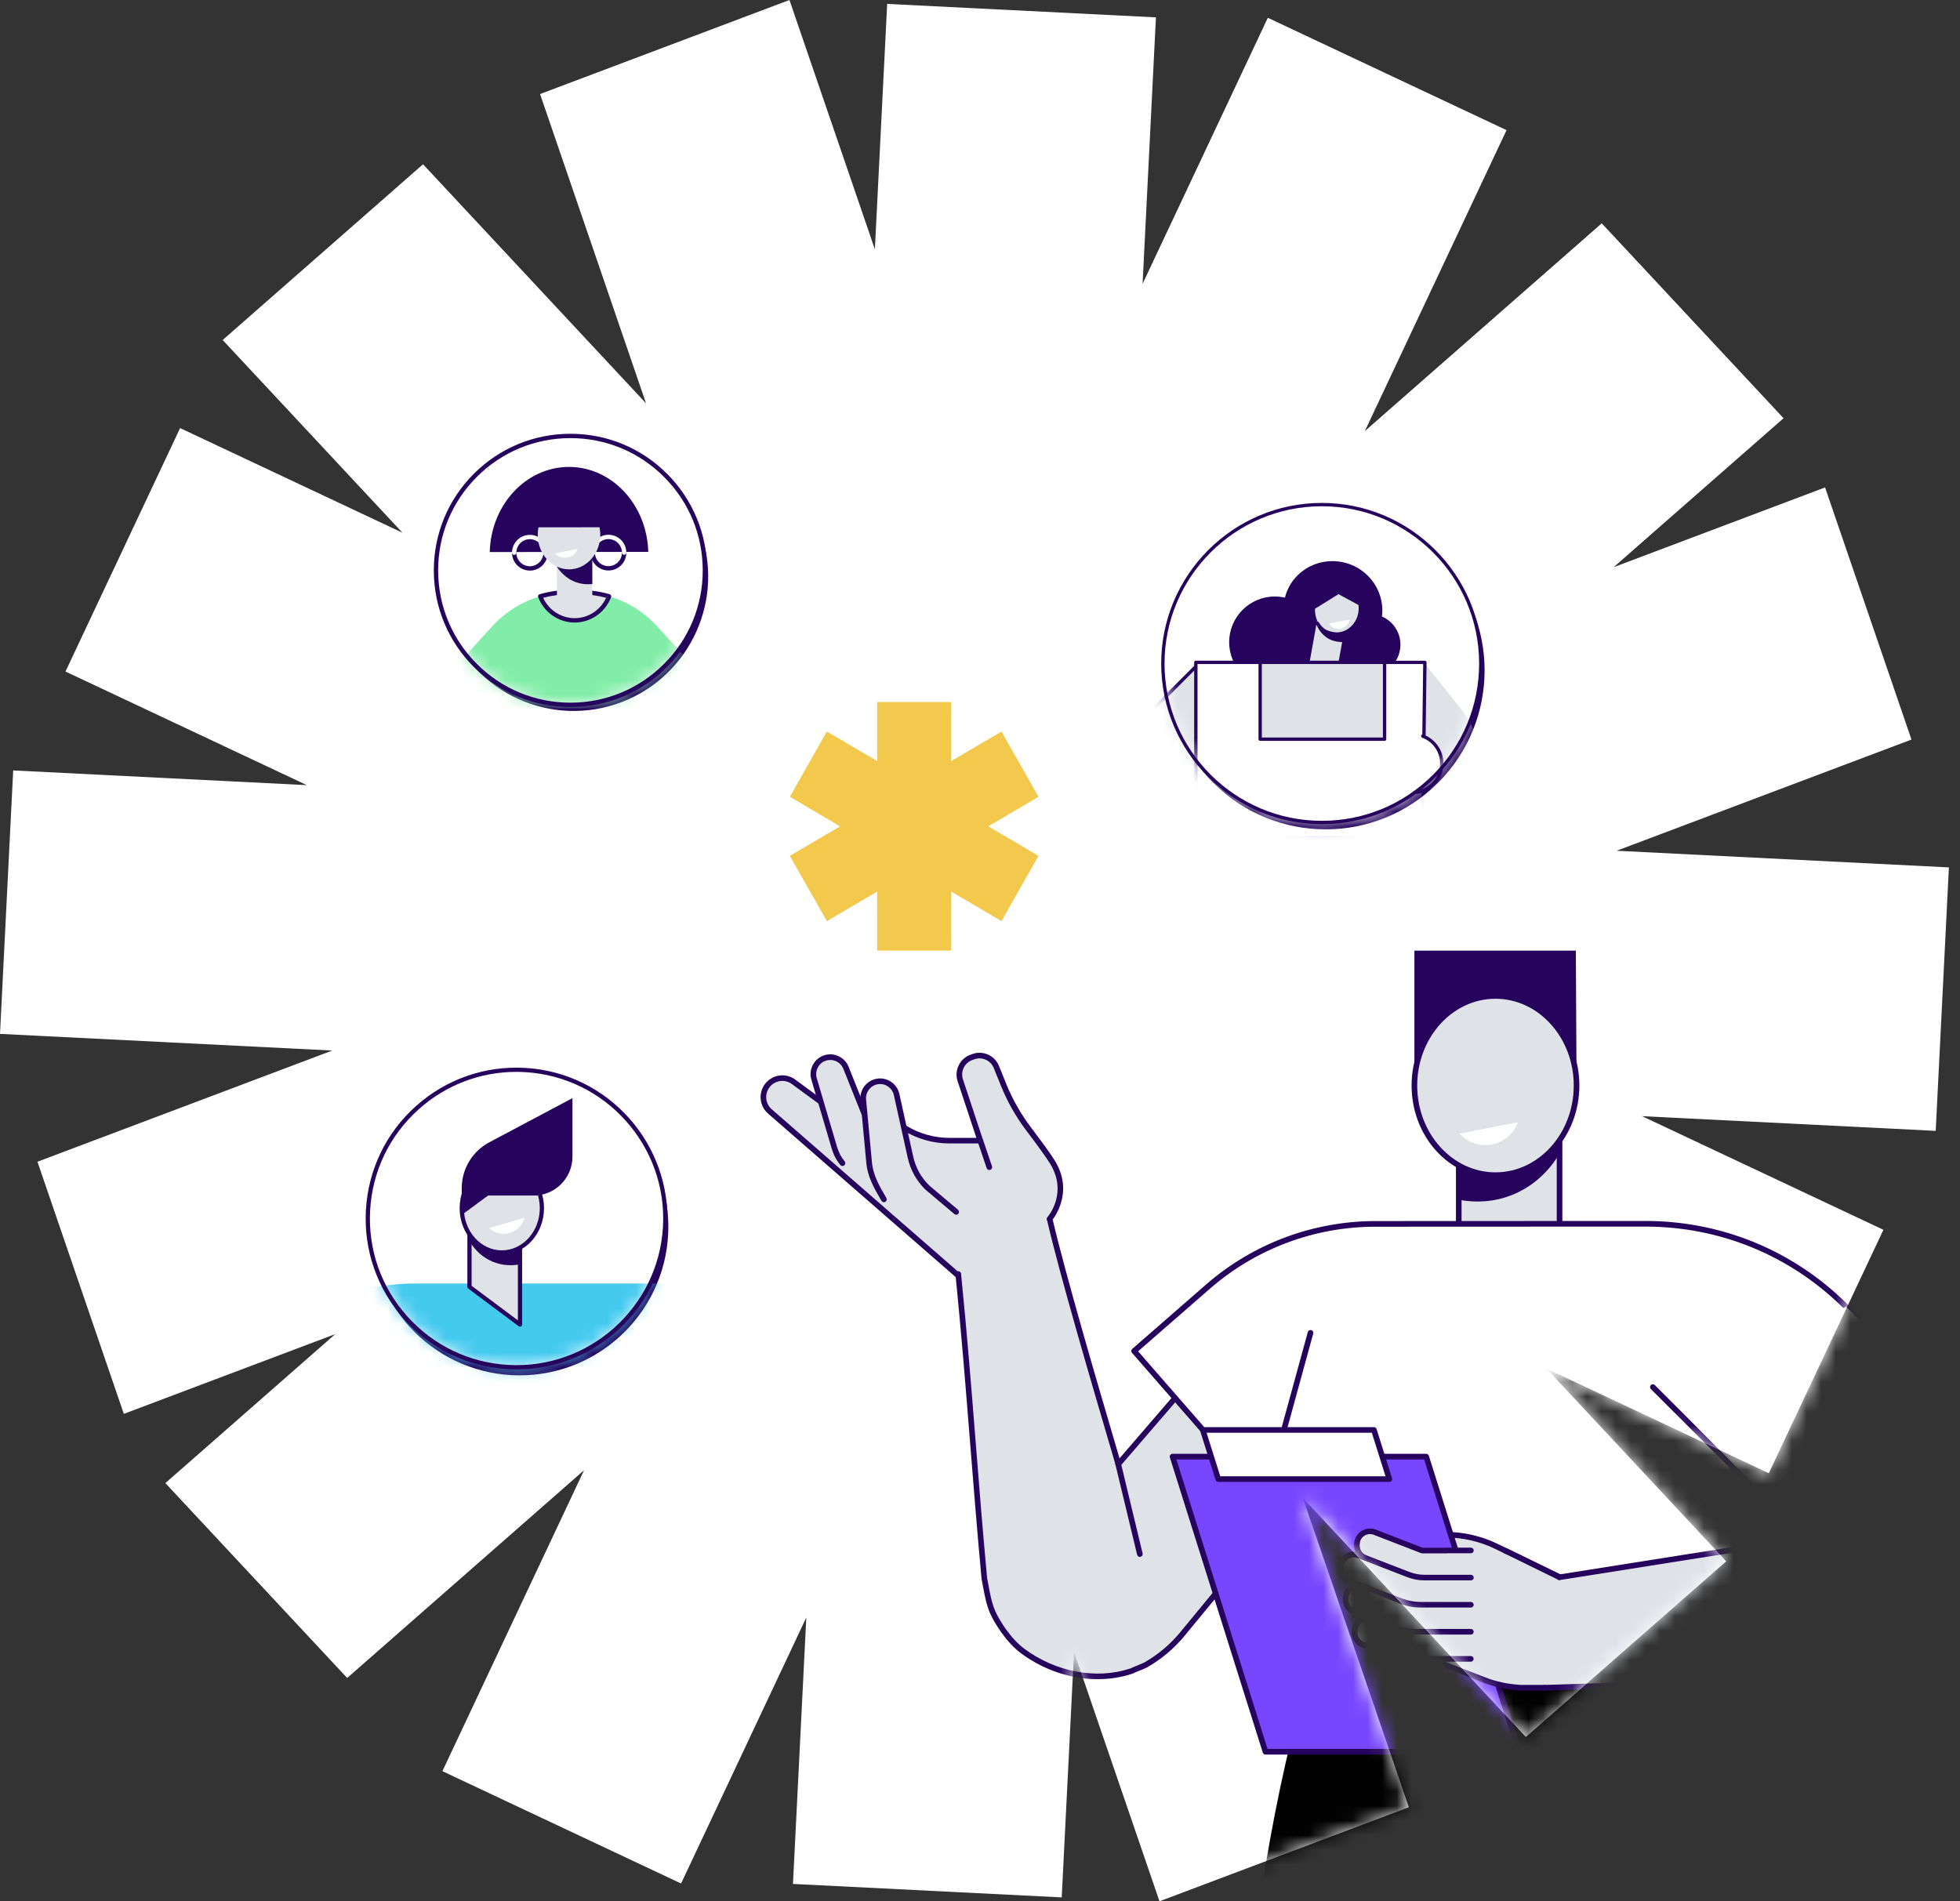 <svg width="134" height="130" viewBox="0 0 134 130" fill="none" xmlns="http://www.w3.org/2000/svg">
<rect x="0" y="0" width="134" height="130" fill="#333333" stroke="none"/>
<path d="M133.241 59.308L110.525 58.17L130.682 50.567L124.775 33.328L110.321 38.781L121.936 28.596L109.507 15.27L93.311 29.476L102.998 8.898L86.678 1.216L78.116 19.404L79.028 1.187L60.654 0.267L59.813 17.048L53.973 0L36.923 6.431L44.17 27.581L28.922 11.232L15.224 23.248L27.515 36.425L12.313 29.27L4.477 45.916L20.981 53.684L0.902 52.678L0 70.692L22.717 71.83L2.56 79.433L8.466 96.672L22.92 91.219L11.306 101.406L23.736 114.73L39.931 100.524L30.246 121.102L46.563 128.784L55.125 110.596L54.213 128.813L72.587 129.733L73.428 112.952L79.271 130L96.319 123.569L89.071 102.419L104.319 118.768L118.018 106.752L105.727 93.575L120.928 100.73L128.764 84.087L112.261 76.317L132.339 77.322L133.241 59.308Z" fill="white"/>
<mask id="mask0_124_1853" style="mask-type:alpha" maskUnits="userSpaceOnUse" x="0" y="0" width="134" height="130">
<path d="M133.241 59.308L110.525 58.17L130.682 50.567L124.775 33.328L110.321 38.781L121.936 28.596L109.507 15.27L93.311 29.476L102.998 8.898L86.678 1.216L78.116 19.404L79.028 1.187L60.654 0.267L59.813 17.048L53.973 0L36.923 6.431L44.17 27.581L28.922 11.232L15.224 23.248L27.515 36.425L12.313 29.27L4.477 45.916L20.981 53.684L0.902 52.678L0 70.692L22.717 71.83L2.56 79.433L8.466 96.672L22.92 91.219L11.306 101.406L23.736 114.73L39.931 100.524L30.246 121.102L46.563 128.784L55.125 110.596L54.213 128.813L72.587 129.733L73.428 112.952L79.271 130L96.319 123.569L89.071 102.419L104.319 118.768L118.018 106.752L105.727 93.575L120.928 100.73L128.764 84.087L112.261 76.317L132.339 77.322L133.241 59.308Z" fill="white"/>
</mask>
<g mask="url(#mask0_124_1853)">
<path fill-rule="evenodd" clip-rule="evenodd" d="M57.434 56.5L54 54.48L56.531 50.02L59.967 52.036L59.969 48H65.031L65.033 52.036L68.469 50.02L71 54.48L67.566 56.5L71 58.52L68.469 62.98L65.033 60.964L65.031 65H59.969L59.967 60.964L56.531 62.98L54 58.52L57.434 56.5Z" fill="#F2C94C"/>
<path d="M42.048 48.164C46.879 46.604 49.531 41.423 47.97 36.592C46.41 31.761 41.228 29.109 36.398 30.669C31.566 32.23 28.915 37.411 30.475 42.242C32.036 47.073 37.217 49.725 42.048 48.164Z" fill="#26045D"/>
<path d="M45.5 45.5C49.09 41.91 49.09 36.09 45.5 32.5C41.91 28.91 36.09 28.91 32.5 32.5C28.91 36.09 28.91 41.91 32.5 45.5C36.09 49.09 41.91 49.09 45.5 45.5Z" fill="white"/>
<path d="M39 48.266C36.529 48.266 34.204 47.305 32.454 45.559C30.702 43.81 29.736 41.485 29.733 39.009C29.73 36.534 30.693 34.205 32.441 32.453C34.189 30.7 36.515 29.735 38.991 29.732H39.002C41.473 29.732 43.797 30.692 45.547 32.439C47.3 34.187 48.265 36.513 48.268 38.989C48.271 41.465 47.309 43.793 45.56 45.545C43.812 47.298 41.486 48.263 39.01 48.266H39ZM39 29.882H38.99C36.554 29.885 34.265 30.835 32.545 32.559C30.825 34.284 29.879 36.574 29.882 39.01C29.885 41.446 30.835 43.735 32.56 45.455C34.281 47.173 36.569 48.118 39 48.118H39.01C41.446 48.115 43.735 47.164 45.455 45.44C47.175 43.715 48.121 41.425 48.118 38.989C48.115 36.553 47.165 34.265 45.44 32.545C43.719 30.826 41.431 29.882 39 29.882Z" fill="white"/>
<mask id="mask1_124_1853" style="mask-type:luminance" maskUnits="userSpaceOnUse" x="29" y="29" width="20" height="20">
<path d="M45.5 45.5C49.09 41.91 49.09 36.09 45.5 32.5C41.91 28.91 36.09 28.91 32.5 32.5C28.91 36.09 28.91 41.91 32.5 45.5C36.09 49.09 41.91 49.09 45.5 45.5Z" fill="white"/>
</mask>
<g mask="url(#mask1_124_1853)">
<path d="M38.941 41.218H39.667C40.35 41.217 40.996 40.584 41.641 40.771C42.884 41.134 44.019 41.832 44.91 42.808L50.037 48.425L28.538 48.449L33.653 42.821C34.546 41.839 35.685 41.135 36.936 40.771C37.573 40.586 38.266 41.218 38.944 41.218H38.941Z" fill="#82EDA8"/>
<path d="M41.639 40.773C40.996 40.586 40.323 40.486 39.64 40.486H38.913C38.236 40.487 37.571 40.587 36.934 40.773C37.288 41.732 38.208 42.415 39.289 42.415C40.369 42.415 41.285 41.731 41.639 40.773Z" fill="#DFE3E8"/>
<path d="M39.288 42.565C38.181 42.565 37.18 41.866 36.795 40.825C36.78 40.787 36.783 40.743 36.801 40.706C36.819 40.669 36.853 40.642 36.892 40.631C37.554 40.438 38.234 40.34 38.913 40.34H39.64C39.64 40.34 39.644 40.34 39.647 40.34C40.33 40.34 41.015 40.438 41.68 40.632C41.72 40.644 41.753 40.671 41.771 40.708C41.789 40.745 41.792 40.788 41.777 40.827C41.392 41.866 40.393 42.565 39.288 42.566H39.285L39.288 42.565ZM37.135 40.871C37.514 41.712 38.359 42.267 39.288 42.267H39.291C40.217 42.267 41.061 41.712 41.44 40.873C40.852 40.715 40.25 40.637 39.648 40.637H38.915C38.318 40.637 37.721 40.717 37.135 40.873V40.871Z" fill="#26045D"/>
<path d="M40.491 37.36L38.072 37.362L38.075 40.897L40.495 40.895L40.491 37.36Z" fill="#DFE3E8"/>
<path d="M40.494 37.649L38.075 37.652V38.746C38.235 39 38.658 39.571 39.437 39.826C39.857 39.964 40.231 39.963 40.495 39.932L40.492 37.649H40.494Z" fill="#26045D"/>
<path d="M44.321 37.734C44.231 34.508 41.836 31.923 38.895 31.926C35.955 31.929 33.566 34.518 33.482 37.746L44.321 37.734Z" fill="#26045D"/>
<path d="M36.225 39.012C35.9 39.012 35.594 38.886 35.362 38.656C35.132 38.425 35.004 38.12 35.004 37.793C35.004 37.711 35.071 37.644 35.153 37.644C35.234 37.644 35.301 37.711 35.301 37.793C35.301 38.039 35.398 38.271 35.573 38.446C35.747 38.62 35.98 38.717 36.225 38.717C36.471 38.717 36.703 38.62 36.879 38.445C37.052 38.27 37.149 38.038 37.149 37.791C37.149 37.71 37.216 37.643 37.297 37.643C37.379 37.643 37.446 37.71 37.446 37.791C37.446 38.118 37.32 38.424 37.089 38.656C36.859 38.886 36.553 39.014 36.226 39.014L36.225 39.012Z" fill="#26045D"/>
<path d="M35.153 37.942C35.071 37.942 35.004 37.875 35.004 37.793C35.004 37.12 35.551 36.572 36.223 36.571C36.549 36.571 36.855 36.697 37.086 36.927C37.317 37.157 37.444 37.464 37.444 37.79C37.444 37.872 37.377 37.939 37.296 37.939C37.214 37.939 37.147 37.872 37.147 37.79C37.147 37.544 37.051 37.312 36.876 37.137C36.702 36.963 36.468 36.866 36.223 36.866C35.714 36.866 35.3 37.282 35.301 37.792C35.301 37.873 35.234 37.94 35.153 37.94V37.942Z" fill="white"/>
<path d="M41.598 39.007C40.925 39.007 40.377 38.46 40.377 37.787C40.377 37.706 40.444 37.639 40.526 37.639C40.608 37.639 40.675 37.706 40.675 37.787C40.675 38.297 41.089 38.71 41.598 38.71C41.845 38.71 42.077 38.613 42.252 38.438C42.426 38.263 42.522 38.031 42.522 37.784C42.522 37.703 42.589 37.636 42.671 37.636C42.752 37.636 42.819 37.703 42.819 37.784C42.819 38.111 42.693 38.417 42.463 38.649C42.233 38.879 41.927 39.007 41.6 39.007H41.598Z" fill="#26045D"/>
<path d="M40.526 37.936C40.444 37.936 40.377 37.869 40.377 37.787C40.377 37.114 40.924 36.566 41.597 36.565C41.922 36.565 42.23 36.691 42.46 36.921C42.69 37.151 42.818 37.458 42.818 37.784C42.818 37.866 42.751 37.933 42.669 37.933C42.588 37.933 42.521 37.866 42.521 37.784C42.521 37.538 42.424 37.306 42.249 37.131C42.075 36.957 41.842 36.86 41.595 36.86C41.086 36.86 40.672 37.276 40.673 37.786C40.673 37.867 40.606 37.934 40.525 37.934L40.526 37.936Z" fill="white"/>
<path d="M41.039 36.563C41.039 37.869 40.084 38.928 38.903 38.929C37.722 38.929 36.764 37.873 36.763 36.568C36.763 35.262 37.718 34.203 38.898 34.202C40.079 34.202 41.037 35.258 41.039 36.563Z" fill="#DFE3E8"/>
<path d="M37.957 37.835C38.084 37.976 38.257 38.079 38.457 38.119C38.906 38.206 39.341 37.951 39.492 37.535L37.957 37.835Z" fill="white"/>
<path d="M41.459 36.053C41.417 34.587 40.33 33.413 38.995 33.415C37.659 33.415 36.574 34.592 36.536 36.057L41.459 36.051V36.053Z" fill="#26045D"/>
</g>
<path d="M39 48.34C36.509 48.34 34.167 47.372 32.403 45.612C30.637 43.849 29.662 41.505 29.659 39.01C29.656 36.515 30.626 34.168 32.388 32.402C34.151 30.636 36.495 29.662 38.99 29.659H39C41.491 29.659 43.835 30.627 45.598 32.387C47.364 34.15 48.338 36.494 48.341 38.989C48.344 41.484 47.374 43.831 45.613 45.597C43.85 47.363 41.506 48.337 39.011 48.34H39ZM39 29.956H38.99C36.575 29.959 34.304 30.902 32.597 32.611C30.891 34.321 29.952 36.593 29.955 39.01C29.958 41.425 30.901 43.696 32.611 45.403C34.319 47.106 36.587 48.045 38.999 48.045H39.009C41.424 48.042 43.695 47.099 45.402 45.389C47.108 43.68 48.047 41.407 48.044 38.991C48.041 36.576 47.098 34.305 45.388 32.598C43.68 30.894 41.412 29.956 39 29.956Z" fill="#26045D"/>
<path d="M98.315 53.523C102.559 49.279 102.559 42.398 98.315 38.153C94.07 33.909 87.189 33.909 82.945 38.153C78.7 42.398 78.7 49.279 82.945 53.523C87.189 57.768 94.07 57.768 98.315 53.523Z" fill="#26045D"/>
<path d="M98.055 53.055C102.299 48.811 102.299 41.929 98.055 37.685C93.81 33.441 86.929 33.441 82.685 37.685C78.44 41.929 78.44 48.811 82.685 53.055C86.929 57.299 93.81 57.299 98.055 53.055Z" fill="white"/>
<path d="M90.37 56.295C84.351 56.295 79.452 51.402 79.445 45.381C79.438 39.356 84.334 34.45 90.359 34.444H90.37C96.389 34.444 101.289 39.337 101.296 45.358C101.302 51.382 96.406 56.289 90.382 56.295H90.37ZM90.37 34.558H90.359C84.398 34.565 79.553 39.42 79.559 45.381C79.566 51.338 84.414 56.18 90.37 56.18H90.382C96.342 56.173 101.188 51.319 101.181 45.358C101.174 39.401 96.326 34.558 90.37 34.558Z" fill="white"/>
<mask id="mask2_124_1853" style="mask-type:luminance" maskUnits="userSpaceOnUse" x="79" y="34" width="23" height="23">
<path d="M98.055 53.055C102.299 48.811 102.299 41.929 98.055 37.685C93.81 33.441 86.929 33.441 82.685 37.685C78.44 41.929 78.44 48.811 82.685 53.055C86.929 57.299 93.81 57.299 98.055 53.055Z" fill="white"/>
</mask>
<g mask="url(#mask2_124_1853)">
<path d="M87.163 47.036C88.89 47.036 90.291 45.636 90.291 43.91C90.291 42.184 88.89 40.785 87.163 40.785C85.435 40.785 84.035 42.184 84.035 43.91C84.035 45.636 85.435 47.036 87.163 47.036Z" fill="#26045D"/>
<path d="M93.645 46.176C94.805 46.176 95.745 45.236 95.745 44.077C95.745 42.918 94.805 41.979 93.645 41.979C92.485 41.979 91.545 42.918 91.545 44.077C91.545 45.236 92.485 46.176 93.645 46.176Z" fill="#26045D"/>
<path d="M91.096 46.176C92.256 46.176 93.196 45.236 93.196 44.077C93.196 42.918 92.256 41.979 91.096 41.979C89.936 41.979 88.996 42.918 88.996 44.077C88.996 45.236 89.936 46.176 91.096 46.176Z" fill="#26045D"/>
<path d="M94.359 42.691C94.903 40.945 93.899 39.078 92.116 38.523C90.332 37.967 88.445 38.932 87.9 40.678C87.517 41.901 87.896 43.182 88.769 44.032L94.359 42.692V42.691Z" fill="#26045D"/>
<path d="M89.531 45.288L91.346 46.2L92.048 42.299L90.131 41.955L89.531 45.288Z" fill="#DFE3E8"/>
<path d="M90.001 42.681L90.131 41.955L92.048 42.3L91.853 43.904C91.674 43.907 91.227 43.889 90.855 43.686C90.272 43.371 90.054 42.832 90.001 42.681Z" fill="#26045D"/>
<path d="M89.932 41.375C89.765 42.304 90.31 43.179 91.151 43.33C91.992 43.481 92.808 42.85 92.975 41.923C93.142 40.994 92.597 40.119 91.756 39.968C90.915 39.817 90.099 40.448 89.932 41.375Z" fill="#DFE3E8"/>
<path d="M90.863 42.633L92.279 42.362C92.159 42.784 91.77 43.059 91.37 42.987C91.154 42.949 90.976 42.816 90.863 42.633Z" fill="white"/>
<path d="M91.4 43.467C91.311 43.467 91.221 43.459 91.13 43.443C90.638 43.354 90.307 43.207 89.978 42.685C89.945 42.631 89.959 42.561 90.013 42.527C90.067 42.494 90.138 42.509 90.171 42.562C90.458 43.019 90.722 43.136 91.171 43.218C91.948 43.357 92.706 42.767 92.862 41.902C92.938 41.482 92.862 41.059 92.646 40.714C92.433 40.373 92.109 40.148 91.736 40.081C91.238 39.99 90.736 40.194 90.393 40.621C90.354 40.671 90.282 40.679 90.232 40.639C90.182 40.599 90.174 40.528 90.213 40.477C90.604 39.99 91.203 39.751 91.775 39.854C92.213 39.933 92.592 40.195 92.839 40.592C93.084 40.985 93.172 41.464 93.086 41.941C92.926 42.831 92.2 43.465 91.399 43.465L91.4 43.467Z" fill="#26045D"/>
<path d="M91.756 39.968C90.915 39.817 90.106 40.048 89.721 40.911C89.586 41.212 89.908 41.542 89.903 41.624L91.51 40.625L92.997 41.431C92.935 40.704 92.444 40.093 91.755 39.968H91.756Z" fill="#26045D"/>
<path d="M81.843 45.491L78.587 48.745V57.266H79.46L86.541 50.187L81.843 45.491Z" fill="#DFE3E8"/>
<path d="M79.508 57.38H78.474V48.696L81.843 45.328L86.704 50.187L79.508 57.379V57.38ZM78.703 57.151H79.413L86.38 50.188L81.843 45.652L78.703 48.791V57.151Z" fill="#26045D"/>
<path d="M99.436 53.24L100.425 53.999C101.859 52.855 101.105 50.005 99.959 48.57L97.412 45.369L91.852 49.627L94.768 52.717C95.913 54.15 98.002 54.385 99.435 53.24H99.436Z" fill="#DFE3E8"/>
<path d="M97.264 57.266L97.414 45.289H94.668L90.771 45.709L86.212 45.289H81.756V57.266H97.264Z" fill="white"/>
<path d="M97.264 57.38H81.757C81.694 57.38 81.642 57.328 81.642 57.266V45.289C81.642 45.226 81.694 45.175 81.757 45.175H86.212L90.771 45.593L94.657 45.176C94.657 45.176 94.665 45.176 94.669 45.176H97.415C97.446 45.176 97.475 45.188 97.497 45.21C97.518 45.232 97.53 45.262 97.53 45.292L97.38 57.269C97.38 57.332 97.329 57.382 97.266 57.382L97.264 57.38ZM81.871 57.151H97.152L97.299 45.403H94.675L90.784 45.822C90.778 45.822 90.77 45.822 90.762 45.822L86.202 45.403H81.871V57.152V57.151Z" fill="#26045D"/>
<path d="M86.155 50.541H94.661V45.289H86.155V50.541Z" fill="#DFE3E8"/>
<path d="M94.661 50.654H86.154C86.091 50.654 86.04 50.603 86.04 50.54V45.288C86.04 45.225 86.091 45.174 86.154 45.174H94.661C94.724 45.174 94.775 45.225 94.775 45.288V50.54C94.775 50.603 94.724 50.654 94.661 50.654ZM86.268 50.426H94.546V45.403H86.268V50.426Z" fill="#26045D"/>
<path d="M96.58 54.187C97.679 54.187 98.57 53.297 98.57 52.197C98.57 51.34 98.026 50.608 97.265 50.329L96.58 54.186V54.187Z" fill="white"/>
<path d="M96.579 54.301C96.517 54.301 96.465 54.25 96.465 54.187C96.465 54.124 96.517 54.072 96.579 54.072C97.613 54.072 98.455 53.232 98.455 52.197C98.455 51.413 97.961 50.706 97.225 50.436C97.165 50.414 97.134 50.349 97.157 50.289C97.179 50.23 97.245 50.2 97.303 50.222C98.129 50.525 98.684 51.319 98.684 52.198C98.684 53.358 97.739 54.302 96.579 54.302V54.301Z" fill="#26045D"/>
<path d="M97.035 50.33C96.822 50.252 96.819 50.208 96.579 50.208C95.48 50.208 94.589 51.099 94.589 52.198C94.589 53.297 95.48 54.188 96.579 54.188L97.035 50.331V50.33Z" fill="white"/>
<path d="M96.579 54.301C95.418 54.301 94.475 53.358 94.475 52.197C94.475 51.036 95.42 50.093 96.579 50.093C96.768 50.093 96.833 50.118 96.942 50.166C96.976 50.181 97.019 50.199 97.076 50.221C97.135 50.242 97.166 50.308 97.144 50.367C97.123 50.427 97.056 50.458 96.998 50.436C96.935 50.413 96.889 50.392 96.85 50.375C96.762 50.336 96.729 50.321 96.581 50.321C95.547 50.321 94.705 51.162 94.705 52.197C94.705 53.232 95.547 54.073 96.581 54.073C96.643 54.073 96.695 54.124 96.695 54.187C96.695 54.25 96.643 54.301 96.581 54.301H96.579Z" fill="white"/>
<path d="M87.235 54.301C86.074 54.301 85.13 53.358 85.13 52.197C85.13 52.134 85.182 52.083 85.245 52.083C85.308 52.083 85.359 52.134 85.359 52.197C85.359 53.231 86.201 54.073 87.235 54.073C87.654 54.073 88.052 53.937 88.383 53.681C88.433 53.642 88.505 53.651 88.543 53.701C88.582 53.751 88.573 53.822 88.522 53.861C88.151 54.149 87.705 54.301 87.234 54.301H87.235Z" fill="white"/>
</g>
<path d="M90.37 56.352C84.319 56.352 79.394 51.433 79.388 45.381C79.381 39.325 84.303 34.392 90.359 34.387H90.37C96.421 34.387 101.346 39.306 101.353 45.358C101.356 48.291 100.216 51.051 98.145 53.127C96.072 55.204 93.316 56.349 90.383 56.352H90.371H90.37ZM90.37 34.615H90.359C84.429 34.622 79.611 39.451 79.616 45.381C79.623 51.306 84.446 56.123 90.37 56.123H90.382C93.254 56.12 95.953 54.999 97.982 52.965C100.011 50.932 101.127 48.231 101.124 45.358C101.117 39.433 96.294 34.615 90.37 34.615Z" fill="#26045D"/>
<path d="M35.523 94.038C41.14 94.038 45.693 89.485 45.693 83.868C45.693 78.251 41.14 73.697 35.523 73.697C29.906 73.697 25.352 78.251 25.352 83.868C25.352 89.485 29.906 94.038 35.523 94.038Z" fill="#26045D"/>
<path d="M35.314 93.486C40.931 93.486 45.485 88.933 45.485 83.316C45.485 77.699 40.931 73.145 35.314 73.145C29.697 73.145 25.144 77.699 25.144 83.316C25.144 88.933 29.697 93.486 35.314 93.486Z" fill="white"/>
<path d="M35.322 93.558C35.125 93.558 34.928 93.553 34.73 93.541C31.999 93.385 29.491 92.174 27.67 90.132C25.849 88.09 24.933 85.461 25.089 82.729C25.245 79.997 26.456 77.49 28.498 75.669C30.541 73.848 33.171 72.93 35.901 73.088C41.539 73.41 45.865 78.26 45.543 83.898C45.232 89.338 40.705 93.556 35.323 93.556L35.322 93.558ZM35.303 73.216C32.823 73.216 30.461 74.114 28.595 75.779C26.582 77.574 25.388 80.045 25.235 82.739C25.08 85.432 25.985 88.025 27.78 90.036C29.575 92.05 32.047 93.243 34.741 93.397C40.302 93.713 45.081 89.451 45.4 83.891C45.718 78.332 41.454 73.55 35.894 73.232C35.696 73.221 35.499 73.215 35.304 73.215L35.303 73.216Z" fill="white"/>
<mask id="mask3_124_1853" style="mask-type:luminance" maskUnits="userSpaceOnUse" x="25" y="73" width="21" height="21">
<path d="M35.314 93.486C40.931 93.486 45.485 88.933 45.485 83.316C45.485 77.699 40.931 73.145 35.314 73.145C29.697 73.145 25.144 77.699 25.144 83.316C25.144 88.933 29.697 93.486 35.314 93.486Z" fill="white"/>
</mask>
<g mask="url(#mask3_124_1853)">
<path d="M28.483 87.758C26.959 87.758 25.453 87.96 24.001 88.346V94.903H46.498V87.756H28.483V87.758Z" fill="#44CAEF"/>
<path d="M39.137 75.084V79.088C39.137 80.555 37.948 81.744 36.481 81.744H35.283L31.568 82.468V81.237C31.568 79.924 32.292 78.719 33.451 78.105L39.136 75.085L39.137 75.084Z" fill="#26045D"/>
<path d="M32.099 87.987L35.55 90.564V83.556H32.099V87.987Z" fill="#DFE3E8"/>
<path d="M35.55 90.709C35.52 90.709 35.489 90.699 35.463 90.68L32.011 88.103C31.974 88.075 31.953 88.032 31.953 87.987V83.558C31.953 83.478 32.018 83.413 32.097 83.413H35.55C35.63 83.413 35.695 83.478 35.695 83.558V90.564C35.695 90.619 35.664 90.668 35.615 90.693C35.595 90.703 35.573 90.709 35.55 90.709ZM32.242 87.915L35.406 90.277V83.702H32.242V87.915Z" fill="#26045D"/>
<path d="M32.099 84.866V83.556H35.552V86.445C35.239 86.507 34.619 86.586 33.906 86.35C32.79 85.983 32.242 85.11 32.099 84.864V84.866Z" fill="#26045D"/>
<path d="M34.308 85.636C35.822 85.636 37.049 84.281 37.049 82.608C37.049 80.936 35.822 79.581 34.308 79.581C32.795 79.581 31.568 80.936 31.568 82.608C31.568 84.281 32.795 85.636 34.308 85.636Z" fill="#DFE3E8"/>
<path d="M34.309 85.781C32.719 85.781 31.424 84.357 31.424 82.608C31.424 80.859 32.717 79.436 34.309 79.436C35.9 79.436 37.193 80.859 37.193 82.608C37.193 84.357 35.9 85.781 34.309 85.781ZM34.309 79.725C32.878 79.725 31.713 81.018 31.713 82.608C31.713 84.198 32.876 85.492 34.309 85.492C35.741 85.492 36.904 84.198 36.904 82.608C36.904 81.018 35.741 79.725 34.309 79.725Z" fill="#26045D"/>
<path d="M34.309 79.58C32.795 79.58 31.568 80.936 31.568 82.608C31.568 82.758 31.578 82.906 31.597 83.05L33.37 81.743H36.932C36.595 80.492 35.547 79.58 34.307 79.58H34.309Z" fill="#26045D"/>
<path d="M33.441 83.974C33.667 84.18 33.957 84.321 34.285 84.354C35.017 84.428 35.674 83.954 35.856 83.266L33.443 83.975L33.441 83.974Z" fill="white"/>
</g>
<path d="M35.322 93.631C35.124 93.631 34.926 93.625 34.726 93.614C31.976 93.456 29.451 92.238 27.617 90.181C25.783 88.125 24.86 85.477 25.017 82.727C25.175 79.976 26.393 77.451 28.45 75.617C30.506 73.783 33.154 72.861 35.904 73.017C41.583 73.342 45.939 78.226 45.614 83.904C45.3 89.383 40.742 93.631 35.322 93.631ZM35.303 73.289C32.842 73.289 30.496 74.181 28.643 75.832C26.644 77.615 25.459 80.069 25.306 82.742C25.153 85.416 26.05 87.989 27.832 89.988C29.614 91.986 32.069 93.172 34.742 93.325C40.262 93.641 45.008 89.407 45.325 83.888C45.64 78.369 41.407 73.621 35.887 73.306C35.69 73.295 35.495 73.289 35.302 73.289H35.303Z" fill="#26045D"/>
<path d="M102.779 146.807H84.767C84.81 142.026 85.198 136.713 85.972 131.149C88.72 111.41 95.264 96.012 100.59 96.752C105.916 97.494 108.007 114.095 105.261 133.833C104.619 138.445 103.77 142.818 102.779 146.807Z" fill="#020202"/>
<path d="M106.589 146.806C105.574 143.261 104.661 139.424 103.902 135.397C100.208 115.814 101.497 99.132 106.783 98.135C112.066 97.138 119.345 112.206 123.04 131.787C124.041 137.092 124.675 142.182 124.963 146.806H106.589Z" fill="#020202"/>
<path d="M124.963 146.999C124.864 146.999 124.779 146.92 124.771 146.818C124.474 142.042 123.826 136.996 122.85 131.822C121.067 122.366 118.398 113.668 115.333 107.326C112.347 101.146 109.244 97.865 106.818 98.322C106.714 98.341 106.612 98.274 106.593 98.168C106.574 98.064 106.641 97.963 106.747 97.943C109.394 97.444 112.568 100.716 115.681 107.158C118.759 113.53 121.44 122.263 123.228 131.751C124.208 136.94 124.856 142.003 125.156 146.795C125.161 146.901 125.083 146.993 124.975 146.999C124.971 146.999 124.967 146.999 124.963 146.999Z" fill="#26045D"/>
<path d="M106.589 146.998C106.505 146.998 106.428 146.943 106.405 146.858C105.364 143.221 104.459 139.376 103.715 135.431C103.269 133.066 102.887 130.691 102.578 128.368H100.781C100.675 128.368 100.589 128.282 100.589 128.176C100.589 128.07 100.675 127.984 100.781 127.984H102.745C102.841 127.984 102.923 128.055 102.935 128.151C103.246 130.52 103.636 132.945 104.092 135.36C104.833 139.295 105.736 143.129 106.774 146.754C106.803 146.856 106.743 146.962 106.641 146.993C106.624 146.998 106.607 147 106.588 147L106.589 146.998Z" fill="white"/>
<path d="M106.623 76.258H99.731V83.753H106.623V76.258Z" fill="#DFE3E8"/>
<path d="M106.623 83.945H99.731C99.626 83.945 99.539 83.859 99.539 83.753V76.258C99.539 76.152 99.626 76.066 99.731 76.066H106.623C106.729 76.066 106.815 76.152 106.815 76.258V83.753C106.815 83.859 106.729 83.945 106.623 83.945ZM99.923 83.561H106.431V76.45H99.923V83.561Z" fill="#26045D"/>
<path d="M106.623 78.871V76.258H99.731V82.026C100.354 82.151 101.593 82.306 103.017 81.836C105.246 81.102 106.339 79.359 106.623 78.871Z" fill="#26045D"/>
<path d="M107.786 74.373L102.279 73.012L96.699 74.296V65H107.736L107.786 74.373Z" fill="#26045D"/>
<path d="M102.242 80.349C105.304 80.349 107.786 77.606 107.786 74.222C107.786 70.838 105.304 68.094 102.242 68.094C99.181 68.094 96.699 70.838 96.699 74.222C96.699 77.606 99.181 80.349 102.242 80.349Z" fill="#DFE3E8"/>
<path d="M102.242 80.541C99.079 80.541 96.507 77.707 96.507 74.222C96.507 70.737 99.079 67.903 102.242 67.903C105.405 67.903 107.977 70.737 107.977 74.222C107.977 77.707 105.405 80.541 102.242 80.541ZM102.242 68.289C99.291 68.289 96.891 70.952 96.891 74.224C96.891 77.496 99.291 80.159 102.242 80.159C105.193 80.159 107.593 77.496 107.593 74.224C107.593 70.952 105.193 68.289 102.242 68.289Z" fill="#26045D"/>
<path d="M99.793 77.511C100.123 77.876 100.569 78.145 101.09 78.247C102.252 78.476 103.38 77.815 103.776 76.737L99.793 77.511Z" fill="white"/>
<path d="M72.693 86.745L71.761 83.348C71.761 83.348 73.275 81.617 71.961 79.469C71.656 78.971 70.939 78.001 70.324 77.19C69.625 76.268 69.052 75.257 68.618 74.185L68.12 72.955C67.871 72.337 67.177 72.027 66.551 72.25L66.416 72.298C65.78 72.525 65.442 73.219 65.653 73.86L67.021 77.993H64.91C63.828 77.993 62.765 77.692 61.845 77.123L58.081 74.896C57.455 74.525 56.653 74.675 56.2 75.244L56.123 75.342L54.223 73.949C53.65 73.557 52.87 73.684 52.453 74.239C52.042 74.783 52.123 75.551 52.638 75.999L65.29 87.007L66.733 89.508L72.693 86.747V86.745Z" fill="#DFE3E8"/>
<path d="M65.562 87.453C65.518 87.453 65.472 87.437 65.435 87.404L52.51 76.141C51.922 75.63 51.83 74.742 52.299 74.12C52.779 73.482 53.671 73.336 54.33 73.787L56.086 75.077C56.601 74.475 57.489 74.323 58.176 74.731L61.94 76.958C62.836 77.511 63.86 77.801 64.907 77.801H66.754L65.468 73.92C65.224 73.186 65.62 72.377 66.348 72.116L66.483 72.068C67.209 71.808 68.006 72.166 68.296 72.88L68.794 74.11C69.222 75.169 69.787 76.164 70.475 77.073C71.315 78.182 71.868 78.952 72.122 79.367C73.496 81.609 71.92 83.454 71.903 83.473C71.832 83.554 71.711 83.562 71.632 83.49C71.551 83.421 71.544 83.3 71.613 83.22C71.67 83.152 73.015 81.565 71.793 79.567C71.549 79.169 70.988 78.387 70.168 77.304C69.461 76.37 68.879 75.344 68.437 74.254L67.939 73.025C67.728 72.5 67.144 72.239 66.611 72.429L66.477 72.477C65.943 72.667 65.654 73.259 65.833 73.797L67.201 77.93C67.22 77.988 67.211 78.053 67.174 78.103C67.138 78.153 67.08 78.182 67.019 78.182H64.907C63.789 78.182 62.694 77.87 61.741 77.282L57.978 75.058C57.438 74.739 56.737 74.867 56.347 75.359L56.27 75.457C56.207 75.538 56.09 75.553 56.007 75.492L54.107 74.099C53.623 73.768 52.962 73.876 52.604 74.349C52.257 74.81 52.326 75.469 52.762 75.847L65.687 87.111C65.768 87.18 65.775 87.301 65.706 87.381C65.668 87.426 65.614 87.447 65.562 87.447V87.453Z" fill="#26045D"/>
<path d="M64.293 82.076L63.392 81.19C62.819 80.627 62.421 79.91 62.248 79.126L61.299 74.834C61.163 74.217 60.556 73.823 59.937 73.95C59.347 74.071 58.949 74.625 59.022 75.222L59.616 80.11C59.664 80.506 59.791 80.886 59.989 81.232L61.055 83.092L64.294 82.076H64.293Z" fill="#DFE3E8"/>
<path d="M61.987 79.653L60.952 78.929C60.294 78.469 59.783 77.828 59.484 77.082L57.837 73.005C57.601 72.419 56.936 72.131 56.348 72.359C55.787 72.576 55.485 73.188 55.656 73.766L57.049 78.489C57.163 78.871 57.349 79.225 57.602 79.534L58.961 81.192L61.989 79.653H61.987Z" fill="#DFE3E8"/>
<path d="M57.6 79.726C57.544 79.726 57.488 79.703 57.452 79.655C57.181 79.326 56.983 78.951 56.864 78.542L55.471 73.819C55.273 73.151 55.629 72.43 56.278 72.18C56.962 71.915 57.74 72.253 58.015 72.933L59.266 76.071C59.306 76.169 59.258 76.281 59.158 76.321C59.06 76.361 58.949 76.313 58.908 76.213L57.657 73.078C57.462 72.591 56.904 72.351 56.414 72.54C55.949 72.72 55.696 73.235 55.838 73.712L57.231 78.434C57.337 78.794 57.511 79.122 57.748 79.411C57.815 79.493 57.803 79.614 57.721 79.681C57.684 79.71 57.642 79.726 57.6 79.726Z" fill="#26045D"/>
<path d="M65.369 83.055C65.325 83.055 65.281 83.04 65.246 83.009L63.267 81.337C62.656 80.738 62.241 79.99 62.06 79.168L61.111 74.876C60.998 74.365 60.491 74.034 59.976 74.14C59.488 74.24 59.154 74.707 59.213 75.2L59.613 79.479C59.695 80.361 60.12 81.09 60.568 81.86L60.598 81.912C60.652 82.004 60.621 82.121 60.529 82.175C60.437 82.229 60.32 82.198 60.266 82.106L60.235 82.054C59.764 81.245 59.319 80.482 59.228 79.516L58.829 75.243C58.746 74.557 59.215 73.905 59.897 73.765C60.618 73.617 61.328 74.08 61.486 74.795L62.435 79.087C62.6 79.837 62.979 80.517 63.527 81.055L65.494 82.717C65.575 82.786 65.584 82.907 65.517 82.988C65.479 83.032 65.425 83.055 65.371 83.055H65.369Z" fill="#26045D"/>
<path d="M67.638 79.999C67.557 79.999 67.482 79.949 67.456 79.868L66.841 78.055C66.806 77.955 66.86 77.845 66.962 77.811C67.062 77.778 67.171 77.83 67.206 77.932L67.821 79.746C67.855 79.845 67.801 79.955 67.7 79.99C67.678 79.997 67.659 79.999 67.638 79.999Z" fill="#26045D"/>
<path d="M72.497 85.494L76.448 100.112L84.281 91.014L90.287 100.268L80.73 111.804C76.413 117.017 67.949 114.419 67.296 107.683L65.561 87.037L72.495 85.492L72.497 85.494Z" fill="#DFE3E8"/>
<path d="M75.054 114.815C73.239 114.815 71.361 114.2 69.797 113.038C68.8 112.298 67.968 110.953 67.678 110.281C67.434 109.716 67.303 109.014 67.19 108.396C67.163 108.246 67.136 108.102 67.109 107.965C67.109 107.96 67.107 107.952 67.106 107.946C66.8 104.639 66.556 101.575 66.32 98.61C66.016 94.796 65.73 91.193 65.323 87.128C65.313 87.022 65.39 86.928 65.495 86.918C65.601 86.909 65.695 86.986 65.705 87.091C66.112 91.163 66.4 94.767 66.702 98.581C66.936 101.54 67.18 104.601 67.486 107.902C67.513 108.036 67.54 108.181 67.567 108.327C67.678 108.926 67.803 109.604 68.03 110.129C68.305 110.767 69.09 112.035 70.026 112.73C72.184 114.331 74.958 114.85 77.274 114.083C77.416 114.012 77.591 113.943 77.758 113.876C77.923 113.81 78.094 113.741 78.225 113.676C79.155 113.144 79.971 112.463 80.642 111.66C82.844 108.999 84.959 106.417 87.005 103.921C88.014 102.689 89.025 101.456 90.047 100.211C89.555 99.521 89.113 98.804 88.687 98.109C88.176 97.277 87.693 96.491 87.134 95.757L84.262 91.334L76.595 100.237C76.547 100.293 76.472 100.316 76.403 100.299C76.332 100.282 76.278 100.226 76.263 100.155C76.246 100.074 76.036 99.361 75.746 98.378C74.749 94.986 72.412 87.043 71.577 83.391C71.554 83.287 71.617 83.185 71.721 83.16C71.825 83.135 71.928 83.2 71.951 83.304C72.785 86.943 75.118 94.879 76.115 98.268C76.319 98.96 76.457 99.429 76.54 99.715L84.139 90.89C84.179 90.844 84.239 90.819 84.298 90.823C84.358 90.826 84.413 90.859 84.446 90.909L87.449 95.536C88.012 96.272 88.522 97.104 89.015 97.907C89.463 98.637 89.928 99.392 90.447 100.105C90.499 100.176 90.495 100.272 90.439 100.339C89.384 101.625 88.343 102.895 87.303 104.163C85.257 106.661 83.142 109.243 80.94 111.904C80.238 112.744 79.387 113.455 78.409 114.014C78.255 114.091 78.077 114.162 77.904 114.231C77.739 114.296 77.568 114.366 77.437 114.431C77.429 114.435 77.42 114.439 77.412 114.441C76.663 114.69 75.867 114.811 75.06 114.811L75.054 114.815Z" fill="#26045D"/>
<path d="M77.929 106.451C77.842 106.451 77.763 106.391 77.742 106.303L76.263 100.157C76.238 100.053 76.301 99.949 76.405 99.924C76.509 99.899 76.613 99.963 76.638 100.066L78.117 106.213C78.142 106.317 78.079 106.42 77.975 106.445C77.96 106.449 77.944 106.451 77.929 106.451Z" fill="#26045D"/>
<path d="M77.537 92.374L82.581 87.976C85.755 85.21 89.821 83.686 94.031 83.684L112.49 83.676C117.628 83.676 122.556 85.711 126.197 89.337L131.377 94.496L122.018 103.855L120.517 102.354V109.385H87.504V101.246L86.236 102.35L77.537 92.373V92.374Z" fill="white"/>
<path d="M120.517 109.577H87.501C87.396 109.577 87.309 109.49 87.309 109.385V101.668L86.36 102.496C86.279 102.566 86.158 102.558 86.089 102.477L77.391 92.499C77.322 92.419 77.33 92.298 77.41 92.228L82.454 87.83C85.663 85.033 89.775 83.492 94.031 83.49L112.489 83.482C117.714 83.482 122.631 85.513 126.331 89.2L131.511 94.359C131.548 94.396 131.567 94.444 131.567 94.496C131.567 94.548 131.546 94.596 131.511 94.632L122.152 103.991C122.079 104.064 121.952 104.064 121.881 103.991L120.709 102.819V109.385C120.709 109.49 120.623 109.577 120.517 109.577ZM87.694 109.193H120.325V102.354C120.325 102.277 120.371 102.206 120.444 102.177C120.517 102.149 120.598 102.164 120.654 102.22L122.018 103.584L131.106 94.496L126.062 89.473C122.433 85.859 117.614 83.868 112.491 83.868L94.032 83.876C89.869 83.876 85.847 85.386 82.71 88.122L77.81 92.394L86.254 102.081L87.377 101.103C87.432 101.053 87.513 101.042 87.582 101.073C87.651 101.103 87.696 101.173 87.696 101.248V109.194L87.694 109.193Z" fill="#26045D"/>
<path d="M86.272 103.457C86.254 103.457 86.237 103.455 86.22 103.449C86.118 103.42 86.056 103.315 86.085 103.213L89.411 91.081C89.44 90.979 89.546 90.918 89.647 90.946C89.749 90.975 89.811 91.081 89.782 91.183L86.456 103.315C86.433 103.399 86.354 103.457 86.272 103.457Z" fill="#26045D"/>
<path d="M122.018 104.047C121.968 104.047 121.92 104.028 121.881 103.992L112.866 94.976C112.791 94.901 112.791 94.78 112.866 94.705C112.941 94.63 113.062 94.63 113.137 94.705L122.152 103.721C122.227 103.796 122.227 103.917 122.152 103.992C122.114 104.03 122.066 104.047 122.016 104.047H122.018Z" fill="#26045D"/>
<path d="M96.171 104.935H98.836C100.037 104.935 101.222 105.208 102.302 105.732L107.446 108.232H96.171C95.279 108.232 94.557 107.51 94.557 106.618V106.549C94.557 105.657 95.279 104.935 96.171 104.935Z" fill="#DFE3E8"/>
<path d="M108.281 108.425H96.172C95.177 108.425 94.366 107.614 94.366 106.619V106.549C94.366 105.554 95.177 104.743 96.172 104.743H98.837C100.059 104.743 101.287 105.026 102.388 105.56L108.283 108.425H108.281ZM96.172 105.126C95.388 105.126 94.751 105.764 94.751 106.547V106.617C94.751 107.401 95.388 108.039 96.172 108.039H106.611L102.219 105.904C101.172 105.395 100.002 105.126 98.837 105.126H96.172Z" fill="#26045D"/>
<path d="M103.855 119.774H86.518L80.165 99.596H97.504L103.855 119.774Z" fill="#7747FF"/>
<path d="M103.854 119.966H86.516C86.431 119.966 86.358 119.913 86.333 119.832L79.981 99.653C79.962 99.596 79.973 99.532 80.01 99.482C80.046 99.432 80.104 99.403 80.165 99.403H97.504C97.589 99.403 97.662 99.457 97.687 99.538L104.039 119.717C104.058 119.774 104.047 119.838 104.01 119.888C103.974 119.938 103.916 119.966 103.854 119.966ZM86.658 119.582H103.593L97.362 99.788H80.427L86.658 119.582Z" fill="#26045D"/>
<path d="M94.987 101.132L93.93 97.774H82.229L83.287 101.132H94.987Z" fill="white"/>
<path d="M94.987 101.324H83.287C83.203 101.324 83.13 101.271 83.105 101.19L82.048 97.829C82.029 97.772 82.04 97.708 82.077 97.658C82.113 97.608 82.171 97.58 82.232 97.58H93.932C94.016 97.58 94.089 97.633 94.114 97.714L95.171 101.075C95.19 101.132 95.179 101.196 95.142 101.246C95.106 101.296 95.048 101.324 94.987 101.324ZM83.427 100.94H94.725L93.788 97.964H82.49L83.427 100.94Z" fill="#26045D"/>
<path d="M97.222 106.019L93.982 104.764C93.396 104.537 92.764 104.97 92.764 105.598V105.685C92.764 106.053 92.99 106.386 93.336 106.518L96.309 107.669C96.657 107.804 97.025 107.873 97.398 107.873H100.813V106.017H97.222V106.019Z" fill="#DFE3E8"/>
<path d="M95.779 109.449L93.227 108.461C92.641 108.235 92.009 108.667 92.009 109.295V109.382C92.009 109.751 92.236 110.083 92.582 110.215L95.554 111.366C95.902 111.501 96.271 111.57 96.643 111.57H102.669V109.714H97.204C96.716 109.714 96.234 109.624 95.779 109.447V109.449Z" fill="#DFE3E8"/>
<path d="M96.28 107.658L92.887 106.345C92.295 106.117 91.659 106.553 91.659 107.187V107.258C91.659 107.631 91.888 107.965 92.236 108.1L95.794 109.475C96.215 109.639 96.663 109.721 97.114 109.721H102.669V107.865H97.397C97.014 107.865 96.636 107.794 96.28 107.658Z" fill="#DFE3E8"/>
<path d="M96.645 111.567C96.268 111.567 95.894 111.497 95.542 111.361L93.826 110.698C93.24 110.471 92.61 110.904 92.61 111.532V111.622C92.61 111.991 92.837 112.322 93.181 112.456L95.315 113.282C95.559 113.377 95.819 113.425 96.08 113.425H102.667V111.568H96.643L96.645 111.567Z" fill="#DFE3E8"/>
<path d="M102.839 111.089L96.858 108.774V113.084L101.506 114.884C102.386 115.224 103.323 115.399 104.267 115.399H106.463V111.089H102.837H102.839Z" fill="#DFE3E8"/>
<path d="M100.989 106.013H98.918L103.812 115.397H106.942V108.002L104.327 106.764C103.283 106.271 102.142 106.013 100.987 106.013H100.989Z" fill="#DFE3E8"/>
<path d="M131.928 114.556L105.593 115.399V108.004L124.961 104.937L116.387 96.533L126.01 91.136L136.906 101.419C141.829 106.065 138.691 114.342 131.928 114.56V114.556Z" fill="#DFE3E8"/>
<path d="M105.595 115.592C105.491 115.592 105.407 115.509 105.403 115.405C105.399 115.3 105.482 115.211 105.589 115.207L132.005 114.362C135.041 114.264 137.596 112.441 138.672 109.599C139.748 106.757 139.045 103.698 136.835 101.613L125.983 91.372L116.709 96.576L125.099 104.801C125.151 104.851 125.171 104.928 125.147 104.997C125.126 105.066 125.067 105.116 124.994 105.128L106.631 108.037C106.527 108.054 106.427 107.981 106.412 107.877C106.395 107.772 106.468 107.674 106.571 107.658L124.556 104.811L116.255 96.674C116.213 96.631 116.192 96.572 116.199 96.51C116.207 96.451 116.244 96.397 116.296 96.368L125.918 90.971C125.991 90.93 126.083 90.94 126.145 90.998L137.101 101.337C139.425 103.531 140.165 106.749 139.034 109.739C137.902 112.729 135.214 114.648 132.018 114.75L105.603 115.596C105.603 115.596 105.599 115.596 105.597 115.596L105.595 115.592Z" fill="#26045D"/>
<path d="M100.559 109.914H97.116C96.64 109.914 96.171 109.827 95.727 109.654L92.169 108.278C91.75 108.117 91.469 107.706 91.469 107.258V107.187C91.469 106.826 91.648 106.488 91.946 106.284C92.244 106.08 92.622 106.036 92.96 106.167L96.353 107.479C96.69 107.61 97.041 107.675 97.401 107.675H100.563C100.669 107.675 100.755 107.762 100.755 107.867C100.755 107.973 100.669 108.059 100.563 108.059H97.401C96.993 108.059 96.594 107.984 96.215 107.838L92.822 106.526C92.599 106.44 92.361 106.468 92.163 106.603C91.967 106.737 91.853 106.951 91.853 107.189V107.26C91.853 107.552 92.036 107.817 92.307 107.923L95.865 109.299C96.267 109.454 96.688 109.533 97.116 109.533H100.559C100.665 109.533 100.752 109.62 100.752 109.725C100.752 109.831 100.665 109.917 100.559 109.917V109.914Z" fill="#26045D"/>
<path d="M100.559 113.616H96.082C95.796 113.616 95.516 113.565 95.247 113.461L93.112 112.635C92.697 112.473 92.418 112.068 92.418 111.622V111.532C92.418 111.174 92.595 110.838 92.891 110.636C93.187 110.435 93.563 110.39 93.896 110.519L95.612 111.184C95.942 111.313 96.29 111.378 96.645 111.378H100.559C100.665 111.378 100.751 111.464 100.751 111.57C100.751 111.676 100.665 111.762 100.559 111.762H96.645C96.242 111.762 95.848 111.689 95.473 111.543L93.757 110.878C93.538 110.794 93.302 110.821 93.108 110.953C92.914 111.086 92.802 111.297 92.802 111.532V111.622C92.802 111.91 92.983 112.172 93.25 112.275L95.385 113.101C95.608 113.188 95.842 113.232 96.08 113.232H100.557C100.663 113.232 100.749 113.319 100.749 113.424C100.749 113.53 100.663 113.616 100.557 113.616H100.559Z" fill="#26045D"/>
<path d="M106.6 108.027C106.571 108.027 106.543 108.021 106.516 108.008L102.848 106.211C102.752 106.165 102.713 106.05 102.759 105.954C102.805 105.858 102.921 105.819 103.017 105.865L106.685 107.662C106.781 107.708 106.819 107.823 106.773 107.919C106.741 107.987 106.671 108.027 106.6 108.027Z" fill="#26045D"/>
<path d="M105.595 115.591H103.814C103.784 115.591 103.755 115.584 103.728 115.57C102.94 115.516 102.17 115.345 101.438 115.061L97.702 113.614H96.082C95.796 113.614 95.516 113.562 95.247 113.459L93.112 112.632C92.697 112.471 92.418 112.066 92.418 111.62V111.529C92.418 111.174 92.584 110.853 92.874 110.648C92.908 110.623 92.947 110.6 92.983 110.578L92.513 110.396C92.097 110.234 91.819 109.827 91.819 109.381V109.295C91.819 108.976 91.957 108.674 92.201 108.469C92.253 108.424 92.307 108.386 92.365 108.353L92.169 108.278C91.75 108.117 91.469 107.706 91.469 107.256V107.185C91.469 106.824 91.648 106.486 91.946 106.282C92.157 106.138 92.409 106.073 92.657 106.094C92.605 105.967 92.576 105.829 92.576 105.686V105.598C92.576 105.239 92.753 104.904 93.049 104.701C93.344 104.497 93.721 104.455 94.055 104.584L97.26 105.825H98.876C98.89 105.821 98.905 105.819 98.921 105.819H100.561C100.667 105.819 100.754 105.906 100.754 106.011C100.754 106.117 100.667 106.203 100.561 106.203H98.969C98.955 106.207 98.94 106.209 98.924 106.209H97.226C97.203 106.209 97.178 106.205 97.157 106.196L93.917 104.941C93.698 104.856 93.46 104.883 93.266 105.016C93.072 105.148 92.96 105.36 92.96 105.596V105.685C92.96 105.961 93.126 106.213 93.381 106.326C93.477 106.369 93.521 106.478 93.481 106.576C93.441 106.672 93.331 106.72 93.235 106.682L92.822 106.522C92.599 106.436 92.359 106.465 92.163 106.599C91.967 106.734 91.853 106.947 91.853 107.185V107.256C91.853 107.548 92.036 107.813 92.307 107.919L93.12 108.232C93.212 108.267 93.262 108.367 93.235 108.463C93.208 108.557 93.118 108.617 93.018 108.601C92.814 108.569 92.609 108.626 92.449 108.761C92.29 108.895 92.203 109.085 92.203 109.295V109.381C92.203 109.67 92.384 109.933 92.653 110.037L93.865 110.505C93.963 110.544 94.011 110.651 93.977 110.751C93.94 110.849 93.833 110.901 93.733 110.867C93.516 110.792 93.285 110.826 93.097 110.959C92.91 111.091 92.803 111.299 92.803 111.528V111.618C92.803 111.91 92.98 112.165 93.25 112.271L95.385 113.097C95.608 113.184 95.842 113.228 96.081 113.228H97.737C97.76 113.228 97.785 113.232 97.806 113.241L101.576 114.702C102.291 114.978 103.044 115.142 103.816 115.19C103.839 115.19 103.86 115.196 103.882 115.205H105.595C105.701 115.205 105.788 115.292 105.788 115.397C105.788 115.503 105.701 115.589 105.595 115.589V115.591Z" fill="#26045D"/>
<path d="M122.346 105.542C122.252 105.542 122.171 105.475 122.156 105.379C122.14 105.273 122.211 105.175 122.315 105.16L129.912 103.98C130.016 103.965 130.116 104.036 130.131 104.14C130.147 104.243 130.076 104.343 129.97 104.359L122.373 105.538C122.363 105.538 122.354 105.54 122.344 105.54L122.346 105.542Z" fill="#26045D"/>
<path d="M122.115 103.757L131.376 94.496L126.196 89.337L114.441 95.954L122.115 103.757Z" fill="white"/>
</g>
</svg>
